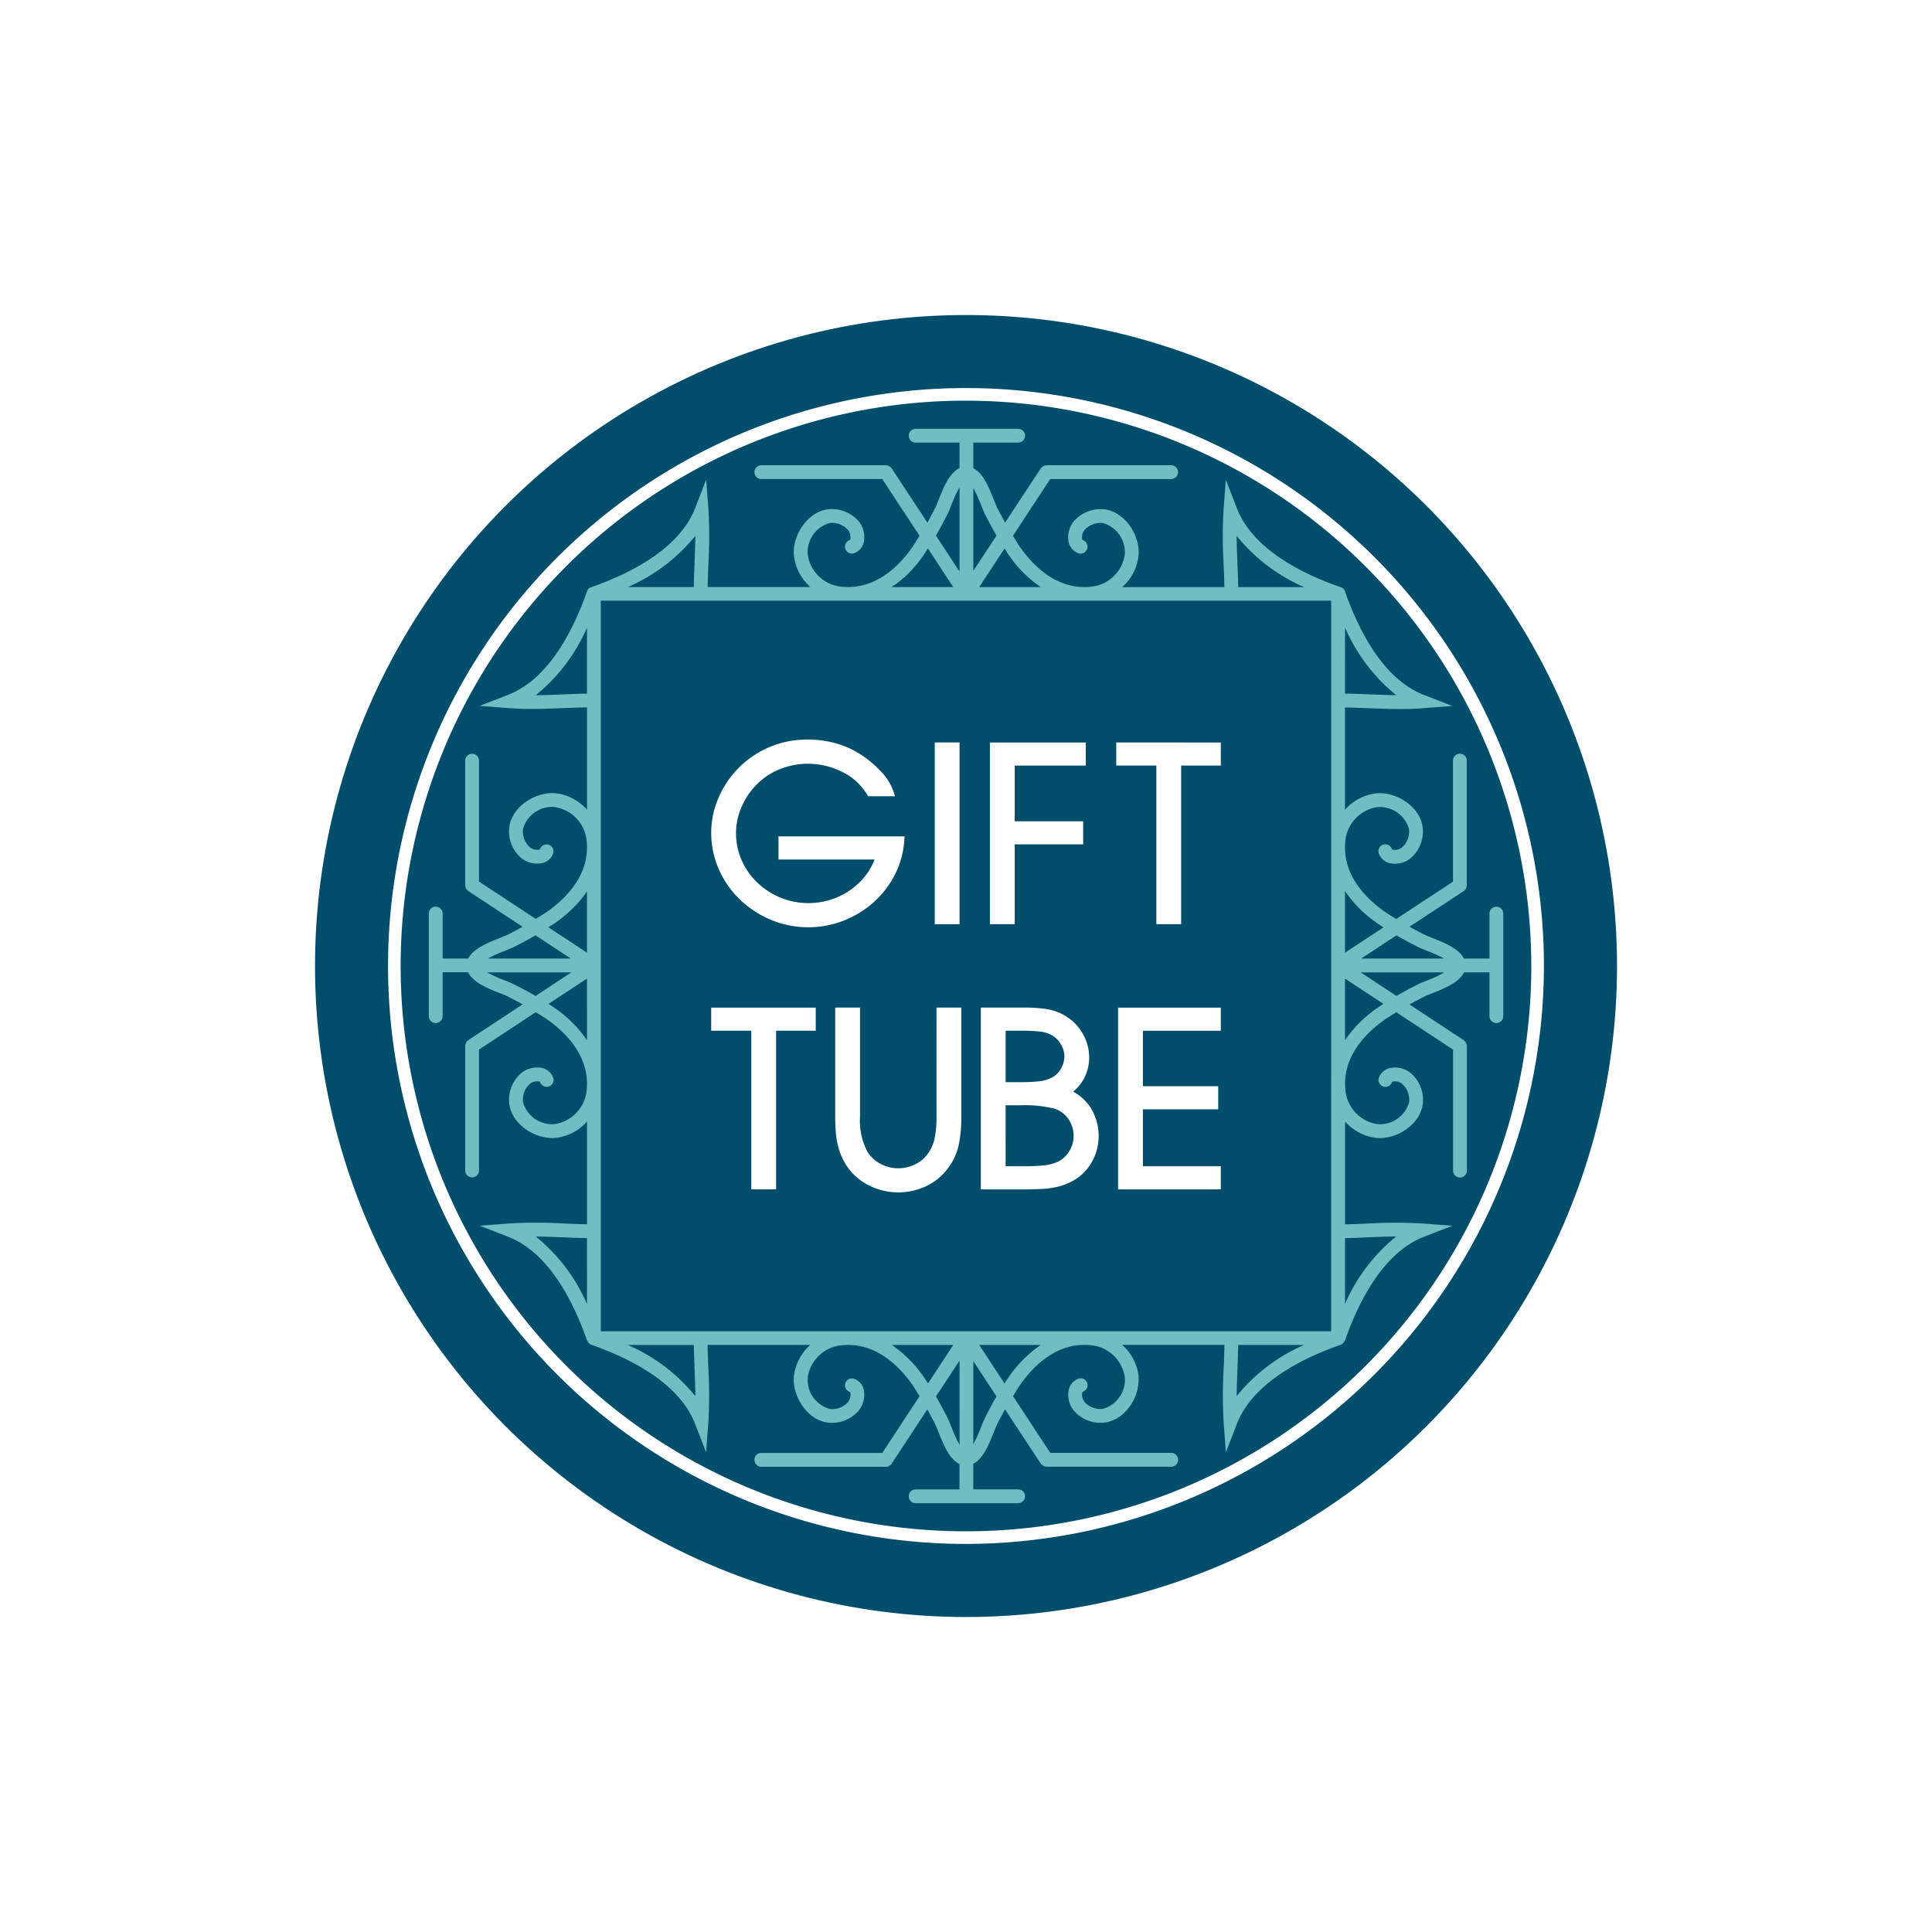 <svg xmlns="http://www.w3.org/2000/svg" xmlns:xlink="http://www.w3.org/1999/xlink" width="184" height="184" viewBox="0 0 184 184">
  <defs>
    <filter id="Ellipse_355" x="0" y="0" width="184" height="184" filterUnits="userSpaceOnUse">
      <feOffset input="SourceAlpha"/>
      <feGaussianBlur stdDeviation="10" result="blur"/>
      <feFlood flood-opacity="0.302"/>
      <feComposite operator="in" in2="blur"/>
      <feComposite in="SourceGraphic"/>
    </filter>
  </defs>
  <g id="Group_1306" data-name="Group 1306" transform="translate(-649.018 -649.018)">
    <g transform="matrix(1, 0, 0, 1, 649.02, 649.02)" filter="url(#Ellipse_355)">
      <circle id="Ellipse_355-2" data-name="Ellipse 355" cx="62" cy="62" r="62" transform="translate(30 30)" fill="#004e6b"/>
    </g>
    <g id="Group_1307" data-name="Group 1307" transform="translate(685.975 685.977)">
      <path id="Path_346" data-name="Path 346" d="M793.181,737.02v9.768a.662.662,0,0,1-.194.466h0a.646.646,0,0,1-.463.191.661.661,0,0,1-.658-.658v-4.175h-2.421c-.48.977-1.856,1.526-2.987,1.975-.337.133-.623.248-.815.344-.438.221-.918.48-1.394.742l5.166,3.4c.02.013.03.033.048.048a.577.577,0,0,1,.093.094.633.633,0,0,1,.066.1.668.668,0,0,1,.052.126.649.649,0,0,1,.023.111.568.568,0,0,1,.015.075v11.871a.659.659,0,0,1-.194.464v0a.647.647,0,0,1-.464.191.66.66,0,0,1-.657-.658V749.972l-5.4-3.553c-.385.237-.771.459-1.147.727-1.855,1.324-4.008,3.56-3.708,6.652a3.6,3.6,0,0,0,3.049,3.273,2.879,2.879,0,0,0,3.017-2.089,2.016,2.016,0,0,0-.685-1.769,1.15,1.15,0,0,0-.826-.208.187.187,0,0,0-.134.114.636.636,0,0,1-.357.356.658.658,0,0,1-.856-.862,1.474,1.474,0,0,1,1.005-.878,2.42,2.42,0,0,1,1.959.428,3.36,3.36,0,0,1,1.2,2.981,3.315,3.315,0,0,1-.994,1.931,4.576,4.576,0,0,1-3.087,1.328h0a3.118,3.118,0,0,1-.4-.027,4.689,4.689,0,0,1-2.921-1.557v9.79c.683-.013,1.389-.037,2.042-.064a46.333,46.333,0,0,1,5.291-.016l2.893.219-2.706,1.048c-3.887,1.51-6.237,6.2-7.52,9.862a.684.684,0,0,1-.065.1v0l-.009.012a.739.739,0,0,1-.082.13c-.006.005-.014.008-.021.014s-.01.017-.017.023a.66.66,0,0,1-.247.155c-3.663,1.282-8.349,3.631-9.859,7.522l-1.049,2.705-.219-2.893a46.178,46.178,0,0,1,.016-5.268c.028-.673.051-1.383.064-2.067h-9.741a4.708,4.708,0,0,1,1.559,2.922,4.463,4.463,0,0,1-1.3,3.488,3.327,3.327,0,0,1-1.934.994,3.362,3.362,0,0,1-2.978-1.2,2.434,2.434,0,0,1-.428-1.961,1.479,1.479,0,0,1,.877-1.005.655.655,0,0,1,.86.855.641.641,0,0,1-.356.358.172.172,0,0,0-.112.135,1.138,1.138,0,0,0,.208.826,2.011,2.011,0,0,0,1.767.684,2.876,2.876,0,0,0,2.09-3.017,3.6,3.6,0,0,0-3.272-3.05c-3.09-.3-5.319,1.85-6.65,3.71-.268.375-.49.763-.727,1.148l3.551,5.4h11.516a.659.659,0,0,1,0,1.318H749.679a.707.707,0,0,1-.512-.265c-.01-.013-.027-.019-.037-.033l-3.4-5.167c-.26.477-.521.958-.742,1.4-.093.185-.205.463-.323.759-.461,1.165-1.006,2.534-1.962,3.028v2.436h4.273a.657.657,0,0,1,.464,1.124.656.656,0,0,1-.464.194h-9.763a.658.658,0,1,1,0-1.317h4.175V789.44c-.979-.481-1.527-1.859-1.977-2.995l-.029-.066c-.113-.288-.222-.56-.314-.739-.219-.437-.479-.919-.74-1.4l-3.4,5.168a.657.657,0,0,1-.082.1h0a.75.75,0,0,1-.084.058.543.543,0,0,1-.379.136H722.52a.659.659,0,0,1,0-1.318h11.516l3.553-5.4c-.237-.385-.458-.771-.726-1.147-1.327-1.858-3.558-4.01-6.652-3.71a3.6,3.6,0,0,0-3.272,3.051,2.874,2.874,0,0,0,2.09,3.016,1.986,1.986,0,0,0,1.768-.685,1.143,1.143,0,0,0,.206-.825.171.171,0,0,0-.111-.135.657.657,0,0,1-.354-.861.667.667,0,0,1,.357-.354.647.647,0,0,1,.5,0,1.482,1.482,0,0,1,.875,1,2.447,2.447,0,0,1-.43,1.963,3.36,3.36,0,0,1-2.977,1.2c-2.063-.257-3.455-2.661-3.235-4.482a4.708,4.708,0,0,1,1.559-2.922H717.4c.012.648.034,1.323.064,2.042a46.086,46.086,0,0,1,.013,5.293l-.218,2.893-1.05-2.705c-1.507-3.891-6.192-6.239-9.856-7.522a.657.657,0,0,1-.377-.337c0-.006,0-.013,0-.02-.018-.031-.051-.05-.063-.084-1.283-3.665-3.63-8.351-7.521-9.862l-2.7-1.048,2.891-.218a46.581,46.581,0,0,1,5.291.014c.653.027,1.36.051,2.043.064v-9.8c-.062.069-.113.147-.178.212a4.69,4.69,0,0,1-2.742,1.357,2.8,2.8,0,0,1-.4.024c-1.74,0-3.844-1.337-4.082-3.259a3.362,3.362,0,0,1,1.2-2.979,2.445,2.445,0,0,1,1.961-.429,1.491,1.491,0,0,1,1.005.876.658.658,0,1,1-1.214.51.168.168,0,0,0-.135-.114,1.147,1.147,0,0,0-.825.208,2.052,2.052,0,0,0-.685,1.767,2.874,2.874,0,0,0,3.017,2.091,3.6,3.6,0,0,0,3.048-3.273c.3-3.091-1.849-5.325-3.706-6.653-.377-.269-.764-.49-1.148-.727l-5.4,3.553v11.519a.657.657,0,1,1-1.314,0l0-11.871c0-.024.012-.046.014-.07s0-.041,0-.062.019-.038.024-.058a.7.7,0,0,1,.053-.125.818.818,0,0,1,.065-.1.7.7,0,0,1,.1-.094c.017-.013.027-.032.044-.043l5.167-3.4c-.479-.26-.96-.521-1.4-.74-.188-.1-.477-.212-.782-.332-1.157-.458-2.538-1.01-3.017-1.986h-2.421v4.175a.658.658,0,1,1-1.317,0v-9.766a.658.658,0,0,1,1.317,0V741.3h2.435c.5-.958,1.856-1.5,2.981-1.944.328-.131.616-.246.807-.339.437-.221.918-.481,1.394-.741l-5.167-3.4c-.018-.011-.027-.03-.043-.042a.753.753,0,0,1-.1-.1.643.643,0,0,1-.068-.1.635.635,0,0,1-.049-.116.6.6,0,0,1-.026-.123c0-.024-.014-.045-.014-.07V722.451a.658.658,0,0,1,1.125-.463.646.646,0,0,1,.191.463l0,11.519,5.4,3.552c.386-.237.773-.459,1.148-.726,1.856-1.327,4.008-3.558,3.707-6.653a3.6,3.6,0,0,0-3.048-3.273,2.871,2.871,0,0,0-3.018,2.09,2.022,2.022,0,0,0,.686,1.77,1.152,1.152,0,0,0,.826.206.177.177,0,0,0,.133-.113.658.658,0,0,1,1.214.507,1.48,1.48,0,0,1-1.005.877,2.438,2.438,0,0,1-1.961-.429,3.36,3.36,0,0,1-1.2-2.979c.263-2.067,2.664-3.455,4.482-3.234a4.7,4.7,0,0,1,2.921,1.557V717.38c-.622.011-1.268.032-1.953.059l-.089,0c-.991.041-2.115.088-3.2.09v0c-.779,0-1.464-.024-2.09-.071l-2.894-.221,2.706-1.049c3.887-1.507,6.238-6.2,7.521-9.861a.648.648,0,0,1,.335-.376c.016-.007.033,0,.049,0a.166.166,0,0,1,.023-.013.326.326,0,0,1,.034-.02c3.663-1.285,8.348-3.63,9.858-7.522l1.051-2.708.216,2.894a46.086,46.086,0,0,1-.013,5.293c-.03.719-.052,1.394-.064,2.043h9.784A4.713,4.713,0,0,1,725.631,703c-.221-1.822,1.174-4.228,3.234-4.483a3.364,3.364,0,0,1,2.979,1.2,2.444,2.444,0,0,1,.428,1.961,1.5,1.5,0,0,1-.875,1.005.659.659,0,0,1-.861-.356.658.658,0,0,1,.35-.859.168.168,0,0,0,.115-.133,1.149,1.149,0,0,0-.208-.827,2.016,2.016,0,0,0-1.767-.685,2.88,2.88,0,0,0-2.091,3.018,3.6,3.6,0,0,0,3.273,3.05c3.1.3,5.33-1.852,6.652-3.71.267-.376.489-.763.726-1.147l-3.552-5.4H722.518a.66.66,0,0,1-.657-.657.663.663,0,0,1,.659-.659h11.868a.571.571,0,0,1,.073.016.543.543,0,0,1,.06,0,.559.559,0,0,1,.053.023.625.625,0,0,1,.125.052.615.615,0,0,1,.1.068.629.629,0,0,1,.092.1c.013.017.032.027.043.044l3.4,5.168c.26-.478.521-.959.74-1.4.091-.178.2-.448.313-.735l.029-.073c.451-1.137,1-2.515,1.977-2.994v-2.422h-4.175a.658.658,0,1,1,0-1.317h9.763a.657.657,0,0,1,.465,1.121h0a.659.659,0,0,1-.464.194h-4.273v2.435c.958.5,1.5,1.86,1.943,2.984.13.326.245.615.34.8.221.438.481.919.742,1.4l3.4-5.167a.574.574,0,0,1,.044-.044.425.425,0,0,1,.039-.059h0c.014-.014.035-.021.051-.034a.671.671,0,0,1,.105-.071.688.688,0,0,1,.121-.051c.02-.005.036-.019.055-.023a.579.579,0,0,1,.061,0,.544.544,0,0,1,.071-.014h11.869a.649.649,0,0,1,.462.192.658.658,0,0,1-.462,1.124H750.032l-3.551,5.4c.237.386.459.774.727,1.149,1.327,1.857,3.556,4.009,6.65,3.708a3.593,3.593,0,0,0,3.272-3.049,2.874,2.874,0,0,0-2.09-3.018,2.054,2.054,0,0,0-1.766.686,1.141,1.141,0,0,0-.209.825.169.169,0,0,0,.112.134.658.658,0,0,1,.355.86.658.658,0,0,1-.861.354,1.487,1.487,0,0,1-.876-1,2.442,2.442,0,0,1,.43-1.963,3.376,3.376,0,0,1,2.977-1.2c2.063.256,3.457,2.661,3.234,4.482a4.7,4.7,0,0,1-1.357,2.742c-.067.065-.145.119-.215.181h9.753c-.013-.684-.037-1.39-.064-2.043a46.371,46.371,0,0,1-.016-5.293l.219-2.893,1.049,2.706c1.508,3.9,6.193,6.241,9.859,7.523a.558.558,0,0,1,.055.032c.016.006.033-.006.05,0a.662.662,0,0,1,.336.377c1.282,3.665,3.63,8.351,7.519,9.861l2.708,1.051-2.894.216c-.633.051-1.317.073-2.094.072-1.03,0-2.079-.041-3.1-.082l-.1,0c-.718-.03-1.393-.052-2.042-.064v9.742a4.707,4.707,0,0,1,2.922-1.558c1.82-.225,4.224,1.169,4.481,3.234a3.363,3.363,0,0,1-1.2,2.98,2.415,2.415,0,0,1-1.959.428,1.486,1.486,0,0,1-1.005-.877.657.657,0,1,1,1.213-.505.174.174,0,0,0,.135.113,1.154,1.154,0,0,0,.825-.209,2.008,2.008,0,0,0,.685-1.769,2.874,2.874,0,0,0-3.017-2.089,3.6,3.6,0,0,0-3.049,3.273c-.3,3.094,1.851,5.326,3.708,6.653.375.267.763.489,1.148.726l5.4-3.552V722.451a.658.658,0,0,1,1.317,0l0,11.874c0,.016-.008.03-.009.045s-.009.04-.012.062a.643.643,0,0,1-.166.349l0,.008a.643.643,0,0,1-.105.084l-5.166,3.4c.478.26.959.521,1.4.741.2.1.52.226.8.339,1.128.448,2.492.991,2.983,1.944h2.433v-4.274a.658.658,0,0,1,1.317,0Zm-15.076-20.956c.617.012,1.255.032,1.93.06l.3.012c.873.034,1.77.072,2.651.08a16.918,16.918,0,0,1-4.877-6.437Zm-72.191,51.86c-.655-.012-1.338-.034-2.095-.066-.87-.034-1.832-.074-2.78-.083a16.905,16.905,0,0,1,4.875,6.433ZM696.474,741.3h7.9l-3.357-2.208c-.71.409-1.408.777-2.046,1.1-.256.128-.592.259-.916.387A13.23,13.23,0,0,0,696.474,741.3Zm7.95,1.318H696.41a12.627,12.627,0,0,0,1.645.755c.324.128.659.259.914.389.638.321,1.336.686,2.049,1.1Zm1.491.593-3.664,2.408c.231.151.461.3.688.461a11.611,11.611,0,0,1,2.976,3Zm0-8.321a10.064,10.064,0,0,1-1.269,1.547,13.334,13.334,0,0,1-1.707,1.434c-.232.166-.47.295-.706.449l3.682,2.422Zm0-25.105a16.947,16.947,0,0,1-4.877,6.435c.949-.008,1.912-.049,2.783-.084.733-.03,1.425-.053,2.094-.067Zm61.869-8.738c.008.95.049,1.913.084,2.783l.007.16c.027.677.047,1.316.059,1.935h6.283A16.914,16.914,0,0,1,767.784,701.041Zm-24.517,4.878h5.869a11.6,11.6,0,0,1-3-2.977c-.165-.233-.294-.471-.448-.707Zm-.558-1.543,2.208-3.359c-.409-.71-.777-1.408-1.1-2.046-.116-.229-.227-.513-.358-.84l-.03-.072a13.334,13.334,0,0,0-.72-1.585Zm-3.56-3.358,2.243,3.412v-8.019a12.9,12.9,0,0,0-.757,1.646c-.139.354-.263.667-.388.914C739.926,699.609,739.558,700.306,739.149,701.018Zm-4.233,4.9H740.8l-2.421-3.684c-.154.236-.283.474-.449.707a13.239,13.239,0,0,1-1.425,1.7A10.032,10.032,0,0,1,734.917,705.919Zm-25.114,0h6.284c.013-.668.037-1.359.067-2.093l0-.079c.034-.89.073-1.807.081-2.707A16.958,16.958,0,0,1,709.8,705.919Zm6.435,77.06c-.008-.9-.046-1.819-.081-2.711l0-.073c-.03-.733-.053-1.425-.067-2.095H709.8A16.912,16.912,0,0,1,716.238,782.979ZM740.8,778.1h-5.865a11.606,11.606,0,0,1,3,2.976c.163.228.31.459.461.689Zm.594,1.488L739.152,783c.411.715.776,1.413,1.1,2.05.124.246.249.559.388.914a12.667,12.667,0,0,0,.757,1.644Zm3.522,3.41-2.207-3.358v7.911a13.3,13.3,0,0,0,.721-1.589l.03-.074c.131-.328.242-.611.358-.84C744.14,784.409,744.5,783.711,744.915,783Zm4.221-4.9h-5.869l2.409,3.665c.151-.229.3-.461.462-.688A11.581,11.581,0,0,1,749.136,778.1Zm25.08,0h-6.282c-.012.642-.034,1.306-.063,2.012l0,.084c-.033.821-.075,1.807-.083,2.781A16.83,16.83,0,0,1,774.215,778.1Zm2.575-70.88H707.23V776.8h69.56Zm1.316,60.7v6.284a16.858,16.858,0,0,1,4.876-6.434c-.882.009-1.792.043-2.782.084l-.16.008C779.362,767.893,778.724,767.913,778.106,767.924ZM779.65,741.3h7.9a13.468,13.468,0,0,0-1.586-.721c-.377-.148-.674-.267-.913-.387-.639-.322-1.337-.687-2.049-1.1Zm-1.544-.557,3.664-2.411c-.231-.151-.462-.3-.688-.462a11.6,11.6,0,0,1-2.976-3Zm3.664,4.877-3.664-2.41v5.869a11.609,11.609,0,0,1,2.976-3C781.307,745.915,781.539,745.766,781.77,745.614Zm5.818-3H779.6l3.406,2.24c.712-.41,1.41-.776,2.049-1.1.248-.122.561-.247.914-.387A12.437,12.437,0,0,0,787.587,742.612Z" transform="translate(-686.968 -686.969)" fill="#6ebfc2"/>
      <path id="Path_347" data-name="Path 347" d="M742.262,797.3A55.041,55.041,0,1,1,797.3,742.26,55.1,55.1,0,0,1,742.262,797.3Zm0-108.883A53.841,53.841,0,1,0,796.1,742.26,53.905,53.905,0,0,0,742.262,688.418Z" transform="translate(-687.218 -687.219)" fill="#fff"/>
      <g id="Group_1306-2" data-name="Group 1306" transform="translate(30.775 33.48)">
        <path id="Path_348" data-name="Path 348" d="M717.077,732.1a9.57,9.57,0,0,0,2.977,1.927,9.266,9.266,0,0,0,6.838.066,9.379,9.379,0,0,0,2.873-1.747,9.006,9.006,0,0,0,2.044-2.655,8.377,8.377,0,0,0,.893-3.261l.025-.372H720.721v2.2h9.148a5.88,5.88,0,0,1-1.206,1.944,6.906,6.906,0,0,1-2.3,1.635,7.052,7.052,0,0,1-7.622-1.342,6.655,6.655,0,0,1-1.52-2.145,6.433,6.433,0,0,1-.546-2.643,6.173,6.173,0,0,1,.6-2.608,6.773,6.773,0,0,1,1.582-2.189,6.5,6.5,0,0,1,2.171-1.324,7.228,7.228,0,0,1,5.788.344,5.651,5.651,0,0,1,2.337,2.134l.1.171h2.567l-.148-.457a5.172,5.172,0,0,0-1.209-1.913,10.255,10.255,0,0,0-1.828-1.552,8.7,8.7,0,0,0-2.411-1.107,9.663,9.663,0,0,0-2.661-.368,9.13,9.13,0,0,0-8.534,5.5,8.36,8.36,0,0,0-.717,3.35,8.643,8.643,0,0,0,.732,3.511A9.041,9.041,0,0,0,717.077,732.1Z" transform="translate(-714.31 -716.841)" fill="#fff"/>
        <rect id="Rectangle_2250" data-name="Rectangle 2250" width="2.361" height="17.311" transform="translate(21.291 0.27)" fill="#fff"/>
        <path id="Path_349" data-name="Path 349" d="M741.5,726.8h6.52v-2.2H741.5V719.3h6.768v-2.2h-9.129V734.4H741.5Z" transform="translate(-712.593 -716.824)" fill="#fff"/>
        <path id="Path_350" data-name="Path 350" d="M750.392,717.093v2.2h3.82V734.4h2.361V719.3h3.777v-2.2Z" transform="translate(-711.815 -716.824)" fill="#fff"/>
        <path id="Path_351" data-name="Path 351" d="M714.31,742.914h3.82v15.109h2.361V742.914h3.776v-2.2H714.31Z" transform="translate(-714.31 -715.19)" fill="#fff"/>
        <path id="Path_352" data-name="Path 352" d="M735.007,751.153a9.97,9.97,0,0,1-.18,2.008,3.753,3.753,0,0,1-.673,1.5,3.057,3.057,0,0,1-1.206.989,3.594,3.594,0,0,1-3.257-.048,3.278,3.278,0,0,1-1.257-1.151,6.241,6.241,0,0,1-.714-3.3v-10.44h-2.362v10.44a15.436,15.436,0,0,0,.1,1.834,7.04,7.04,0,0,0,.413,1.675,5.786,5.786,0,0,0,.895,1.55,5.61,5.61,0,0,0,2.051,1.555,6.22,6.22,0,0,0,5.18-.037,5.425,5.425,0,0,0,2.056-1.663,5.539,5.539,0,0,0,1.056-2.216,12.655,12.655,0,0,0,.258-2.7v-10.44h-2.362Z" transform="translate(-713.546 -715.19)" fill="#fff"/>
        <path id="Path_353" data-name="Path 353" d="M747.12,748.718a4.152,4.152,0,0,0,1.527-3.251,4.492,4.492,0,0,0-.57-2.194,4.624,4.624,0,0,0-1.541-1.669,4.821,4.821,0,0,0-1.8-.725,12.5,12.5,0,0,0-2.165-.166h-4.24v17.311h4.266q1.087-.011,1.782-.056a7.6,7.6,0,0,0,1.47-.248,5.728,5.728,0,0,0,1.493-.651,4.633,4.633,0,0,0,1.622-1.765,5.081,5.081,0,0,0-.188-5.069A4.51,4.51,0,0,0,747.12,748.718Zm-1.163-2.187a2.067,2.067,0,0,1-.826.829,3.629,3.629,0,0,1-1.224.37,15.366,15.366,0,0,1-1.766.084h-1.451v-4.9h1.589a14.717,14.717,0,0,1,1.716.085,2.976,2.976,0,0,1,1.135.362,2.454,2.454,0,0,1,.834.868,2.171,2.171,0,0,1,.323,1.124A2.307,2.307,0,0,1,745.956,746.53Zm-5.268,3.485H742.1a11.663,11.663,0,0,1,3.233.317,2.618,2.618,0,0,1,1.342,1,2.816,2.816,0,0,1,.493,1.66,2.644,2.644,0,0,1-.405,1.371,2.576,2.576,0,0,1-1.019.991,4.012,4.012,0,0,1-1.378.38,19.316,19.316,0,0,1-1.975.084h-1.7Z" transform="translate(-712.649 -715.19)" fill="#fff"/>
        <path id="Path_354" data-name="Path 354" d="M750.557,758.023h9.782v-2.2h-7.42V750.4h7.174v-2.2h-7.174v-5.283h7.42v-2.2h-9.782Z" transform="translate(-711.804 -715.19)" fill="#fff"/>
      </g>
    </g>
  </g>
</svg>
